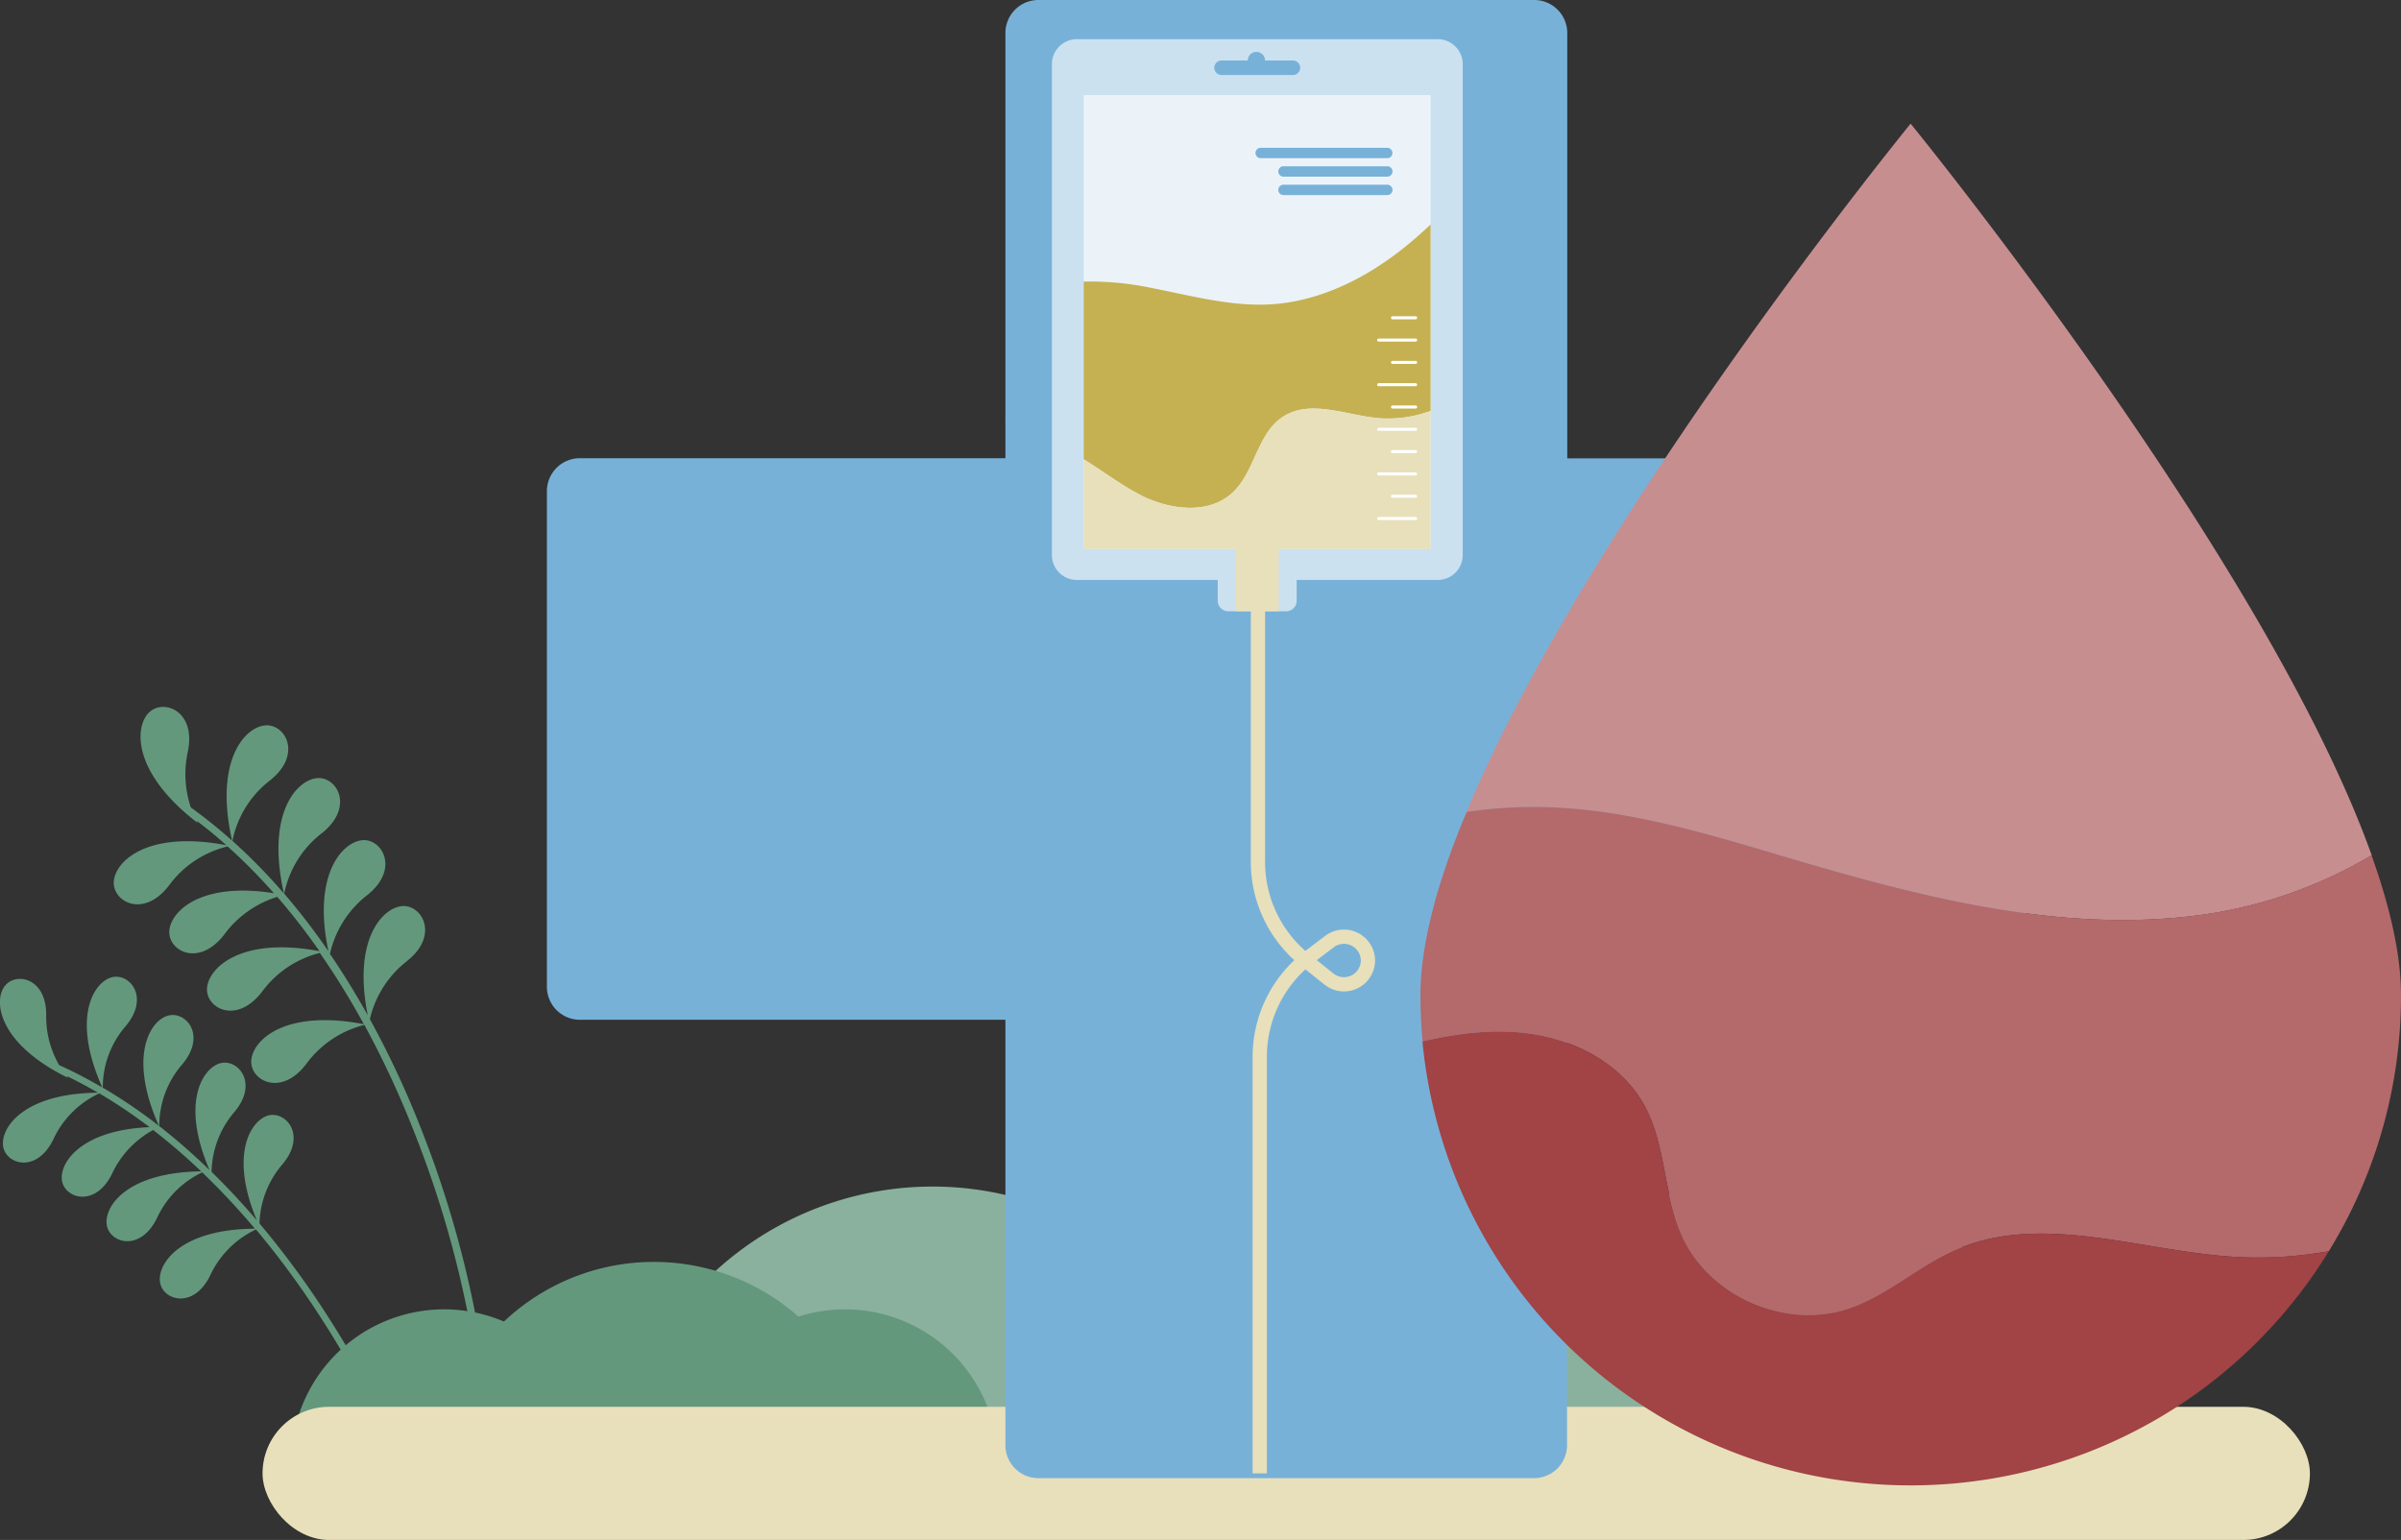 <svg xmlns="http://www.w3.org/2000/svg" width="556.11" height="356.79" viewBox="0 0 556.11 356.79"><rect x="0" y="0" width="556.11" height="356.79" fill="#333333" stroke="none"/><defs><style>.cls-1{fill:#63987d;}.cls-2{fill:#8ab19d;}.cls-3{fill:#9c9c9c;}.cls-4{fill:#e8e0ba;}.cls-5{fill:#78b1d8;}.cls-6{fill:#fff;opacity:0.61;}.cls-7{fill:#c5b152;}.cls-8,.cls-9{fill:none;}.cls-8{stroke:#fff;stroke-linecap:round;stroke-linejoin:round;stroke-width:0.71px;}.cls-9{stroke:#e8e0bb;stroke-miterlimit:10;stroke-width:3.3px;}.cls-10{fill:#c78e90;}.cls-11{fill:#b4696b;}.cls-12{fill:#a24346;}</style></defs><g id="Ebene_2" data-name="Ebene 2"><g id="Ebene_1-2" data-name="Ebene 1"><path class="cls-1" d="M.69,265.29c-.36-4.38,5.23-12,22-12.12q-3.55-2.07-7.29-3.89c.25.31.41.47.41.47-15.55-7.6-17.3-17.05-15-20.88s10-2.7,9.89,6.41a22.42,22.42,0,0,0,3,11.49,107.75,107.75,0,0,1,10,5.19c-7-15.62-2.33-23.94,1.84-25.43s9.43,4.29,3.54,11.25A21.65,21.65,0,0,0,23.81,252a121.41,121.41,0,0,1,13,8.84c-7-15.64-2.34-24,1.84-25.45s9.42,4.29,3.53,11.24a21.74,21.74,0,0,0-5.29,14.27A143.7,143.7,0,0,1,48.54,271.1C42,256,46.61,247.89,50.72,246.43s9.43,4.29,3.54,11.24A21.94,21.94,0,0,0,49,271.5c3.76,3.67,7.25,7.45,10.49,11.24-6.22-14.84-1.69-22.77,2.37-24.21s9.43,4.28,3.54,11.24a22,22,0,0,0-5.3,13.69,203.34,203.34,0,0,1,15.75,21.41A224,224,0,0,1,96,344.09a.77.77,0,0,1-.46,1l-.06,0a.77.77,0,0,1-.93-.48,222.88,222.88,0,0,0-20-38.95,202.9,202.9,0,0,0-15.26-20.81A22,22,0,0,0,48.73,295.4c-3.92,8.22-11.34,5.82-11.7,1.38s5.23-12,22-12.11a167.8,167.8,0,0,0-12.2-13.05,21.85,21.85,0,0,0-10.43,10.5c-3.93,8.22-11.35,5.83-11.71,1.39s5.21-11.92,21.9-12.12a141.46,141.46,0,0,0-11.12-9.58,22.23,22.23,0,0,0-9.46,10c-3.92,8.22-11.34,5.83-11.7,1.39C14,269,19.18,261.8,34.64,261.15A121,121,0,0,0,23,253.32,21.91,21.91,0,0,0,12.39,263.9C8.47,272.12,1.05,269.73.69,265.29Z"/><path class="cls-2" d="M216,274.91a74.43,74.43,0,0,0-71.54,53.94H287.52A74.42,74.42,0,0,0,216,274.91Z"/><path class="cls-3" d="M411.15,274.91a74.44,74.44,0,0,0-71.54,53.94H482.69A74.42,74.42,0,0,0,411.15,274.91Z"/><path class="cls-2" d="M318.17,251.81a106.31,106.31,0,0,0-102.19,77H420.36A106.31,106.31,0,0,0,318.17,251.81Z"/><path class="cls-1" d="M102.84,303.36a35.41,35.41,0,0,0-34,25.66h68.06A35.41,35.41,0,0,0,102.84,303.36Z"/><path class="cls-1" d="M195.68,303.36a35.41,35.41,0,0,0-34,25.66h68.06A35.41,35.41,0,0,0,195.68,303.36Z"/><path class="cls-1" d="M151.45,292.37A50.57,50.57,0,0,0,102.84,329h97.22A50.57,50.57,0,0,0,151.45,292.37Z"/><rect class="cls-4" x="60.81" y="325.94" width="474.2" height="30.85" rx="15.42"/><path class="cls-5" d="M232.87,97l9.25,9.16H134.31a7.64,7.64,0,0,0-7.64,7.64V228.64a7.64,7.64,0,0,0,7.64,7.63h98.56v98.56a7.64,7.64,0,0,0,7.64,7.64h114.8a7.64,7.64,0,0,0,7.64-7.64V225.92l10.44,10.35h.1L232.87,96.84Z"/><path class="cls-5" d="M461.5,106.19H363V7.64A7.64,7.64,0,0,0,355.31,0H240.51a7.64,7.64,0,0,0-7.64,7.64V122L373.49,236.27h88a7.64,7.64,0,0,0,7.64-7.63V113.83A7.64,7.64,0,0,0,461.5,106.19Z"/><path class="cls-6" d="M333,9.08H249.42a5.78,5.78,0,0,0-5.78,5.78V128.59a5.78,5.78,0,0,0,5.78,5.78h32.63v4.82a2.42,2.42,0,0,0,2.42,2.43h13.44a2.42,2.42,0,0,0,2.42-2.43v-4.82H333a5.78,5.78,0,0,0,5.79-5.78V14.86A5.78,5.78,0,0,0,333,9.08Zm-33.5,8.3H282.93a1.68,1.68,0,0,1,0-3.36H289a2,2,0,0,1,4,0h6.47a1.68,1.68,0,1,1,0,3.36Z"/><rect class="cls-6" x="251.03" y="22.03" width="80.33" height="105.15"/><path class="cls-7" d="M285.45,114.16c5.21-4.81,5.7-13.62,11.61-17.54,6.43-4.28,14.89-.3,22.59.29a28.58,28.58,0,0,0,11.7-1.69V52c-2.32,2.2-4.72,4.29-7.25,6.25-8.59,6.62-18.81,11.57-29.63,12.25-1.1.07-2.19.09-3.28.08-8.22-.1-16.34-2.29-24.45-3.86A69.28,69.28,0,0,0,251,65.24v41.18c4.49,2.75,8.71,6,13.43,8.42C271.13,118.17,280,119.22,285.45,114.16Z"/><path class="cls-4" d="M319.65,96.91c-7.7-.59-16.16-4.57-22.59-.29-5.91,3.92-6.4,12.73-11.61,17.54-5.47,5.06-14.32,4-21,.68-4.72-2.37-8.94-5.67-13.43-8.42v20.76h35.16v14.44h10V127.18h35.16v-32A28.58,28.58,0,0,1,319.65,96.91Z"/><line class="cls-8" x1="319.32" y1="120.13" x2="327.88" y2="120.13"/><line class="cls-8" x1="322.53" y1="114.97" x2="327.88" y2="114.97"/><line class="cls-8" x1="319.32" y1="109.8" x2="327.88" y2="109.8"/><line class="cls-8" x1="322.53" y1="104.63" x2="327.88" y2="104.63"/><line class="cls-8" x1="319.32" y1="99.46" x2="327.88" y2="99.46"/><line class="cls-8" x1="322.53" y1="94.3" x2="327.88" y2="94.3"/><line class="cls-8" x1="319.32" y1="89.13" x2="327.88" y2="89.13"/><line class="cls-8" x1="322.53" y1="83.96" x2="327.88" y2="83.96"/><line class="cls-8" x1="319.32" y1="78.79" x2="327.88" y2="78.79"/><line class="cls-8" x1="322.53" y1="73.63" x2="327.88" y2="73.63"/><path class="cls-5" d="M321.33,36.65H292a1.21,1.21,0,0,1-1.21-1.2h0A1.21,1.21,0,0,1,292,34.24h29.31a1.21,1.21,0,0,1,1.2,1.21h0A1.2,1.2,0,0,1,321.33,36.65Z"/><path class="cls-5" d="M321.33,40.93H297.27a1.21,1.21,0,0,1-1.2-1.21h0a1.2,1.2,0,0,1,1.2-1.2h24.06a1.2,1.2,0,0,1,1.2,1.2h0A1.21,1.21,0,0,1,321.33,40.93Z"/><path class="cls-5" d="M321.33,45.2H297.27a1.2,1.2,0,0,1-1.2-1.2h0a1.2,1.2,0,0,1,1.2-1.2h24.06a1.2,1.2,0,0,1,1.2,1.2h0A1.2,1.2,0,0,1,321.33,45.2Z"/><path class="cls-9" d="M291.36,130.17V199.7a29.11,29.11,0,0,0,10.91,22.71l5.57,4.45a5.56,5.56,0,0,0,9-4.33h0A5.56,5.56,0,0,0,308,218.1l-4.69,3.55a29.09,29.09,0,0,0-11.53,23.19v96.53"/><path class="cls-1" d="M26.38,204c.56-4.74,8.13-11.61,26.05-8.17-2.22-2-4.53-3.88-6.92-5.7.2.38.33.58.33.58-14.92-11.42-14.76-21.86-11.51-25.44s11.22-.74,9.16,8.94a24.33,24.33,0,0,0,.71,12.87,113.71,113.71,0,0,1,9.55,7.68c-4.08-18.13,2.66-26,7.42-26.67s9.11,6.59,1.35,12.73a23.49,23.49,0,0,0-8.68,14,131.78,131.78,0,0,1,11.92,12.2c-4.1-18.15,2.65-26,7.41-26.7s9.11,6.59,1.36,12.73a23.52,23.52,0,0,0-8.7,14,157.06,157.06,0,0,1,10.24,13.33C72.39,203,79,195.36,83.68,194.69s9.11,6.59,1.35,12.72A23.81,23.81,0,0,0,76.42,221c3.21,4.71,6.12,9.49,8.76,14.22-3.44-17.13,3.08-24.6,7.72-25.26s9.11,6.59,1.35,12.72a23.88,23.88,0,0,0-8.58,13.44,218.67,218.67,0,0,1,12.16,26.17,243.54,243.54,0,0,1,13,46.07.85.85,0,0,1-.71,1h-.07a.83.83,0,0,1-.88-.71,241.75,241.75,0,0,0-13-45.76,220.11,220.11,0,0,0-11.77-25.43,23.85,23.85,0,0,0-13.43,9c-5.94,7.91-13.32,3.77-12.75-1s8.13-11.61,26.05-8.17a183.32,183.32,0,0,0-10.19-16.51,23.75,23.75,0,0,0-13.35,8.94c-6,7.91-13.33,3.76-12.76-1S56.14,217,74,220.38a153.64,153.64,0,0,0-9.78-12.59A24.12,24.12,0,0,0,52,216.44c-6,7.91-13.33,3.76-12.76-1,.54-4.57,7.61-11.13,24.2-8.49a128.9,128.9,0,0,0-10.72-10.84,23.68,23.68,0,0,0-13.55,9C33.19,213,25.81,208.82,26.38,204Z"/><path class="cls-10" d="M358,187c19.56.54,38.49,6.51,57.25,12.05,30.08,8.89,61.33,16.88,92.48,13.19a105.07,105.07,0,0,0,41.59-14.09C524.77,129.43,442.53,28.65,442.53,28.65S368,120,339.67,188.09A104.63,104.63,0,0,1,358,187Z"/><path class="cls-11" d="M354.67,239.53c10.63,1.54,21.11,7.23,26.24,16.67,5,9.21,4.36,20.54,8.64,30.1,6.29,14,23.94,21.78,38.52,16.93,9-3,16.15-9.84,24.81-13.63,20.56-9,44,.76,66.43,1.69a93.12,93.12,0,0,0,20.08-1.4,113,113,0,0,0,16.72-59.33c0-9.35-2.53-20.4-6.83-32.43a105.07,105.07,0,0,1-41.59,14.09c-31.15,3.69-62.4-4.3-92.48-13.19C396.45,193.49,377.52,187.52,358,187a104.63,104.63,0,0,0-18.29,1.11C333,204,329,218.67,329,230.56q0,5.43.5,10.73C337.76,239.35,346.27,238.31,354.67,239.53Z"/><path class="cls-12" d="M519.31,291.29c-22.42-.93-45.87-10.68-66.43-1.69-8.66,3.79-15.84,10.64-24.81,13.63-14.58,4.85-32.23-2.9-38.52-16.93-4.28-9.56-3.64-20.89-8.64-30.1-5.13-9.44-15.61-15.13-26.24-16.67-8.4-1.22-16.91-.18-25.21,1.76a113.58,113.58,0,0,0,209.93,48.6A93.12,93.12,0,0,1,519.31,291.29Z"/></g></g></svg>